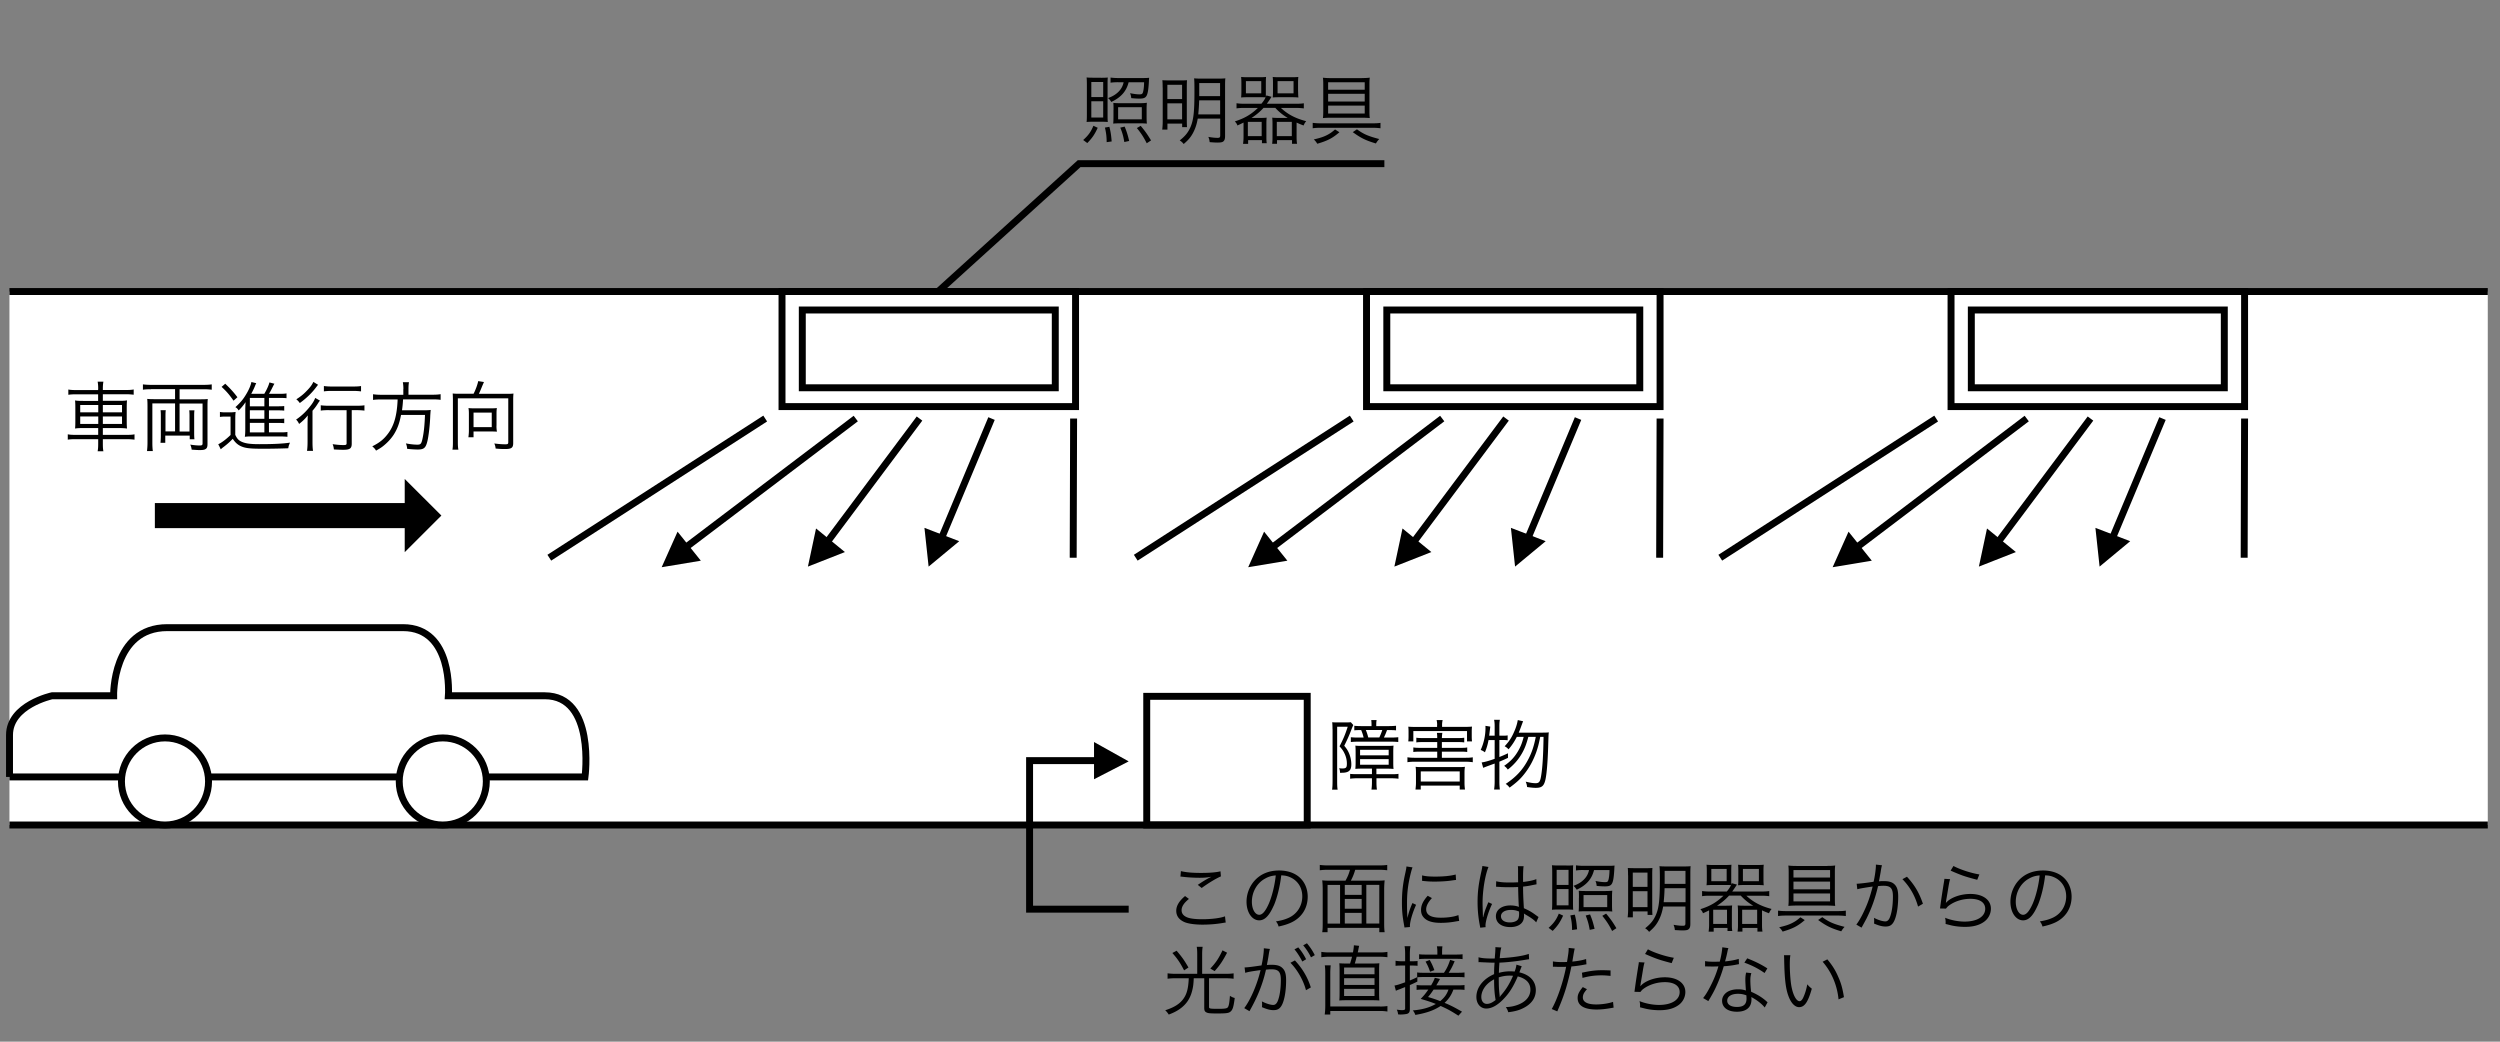 <svg xmlns="http://www.w3.org/2000/svg" id="a" viewBox="0 0 360 150"><rect x="0" y="0" width="360" height="150" fill="#808080" stroke="none"/><defs><style>.b,.d{fill:#fff;stroke:#000;stroke-miterlimit:10}.d{fill:none}</style></defs><path d="M1.36 41.98h356.88v76.82H1.36z" style="fill:#fff"/><path d="M1.36 118.8h356.88" class="b"/><path d="M112.61 41.98h42.27v16.57h-42.27z" class="d"/><path d="M115.53 44.64h36.43v11.2h-36.43zM196.78 41.98h42.27v16.57h-42.27z" class="d"/><path d="M199.7 44.64h36.43v11.2H199.7zM280.95 41.98h42.27v16.57h-42.27z" class="d"/><path d="M283.87 44.64h36.43v11.2h-36.43z" class="d"/><path d="M1.36 111.88h82.88s1.55-11.69-5.8-11.69H64.57s.73-9.81-6.54-9.81H24.09c-7.92 0-7.73 9.81-7.73 9.81H7.5s-6.13 1.32-6.13 5.66v6.03Z" class="b"/><circle cx="23.76" cy="112.53" r="6.27" class="b"/><circle cx="63.76" cy="112.53" r="6.27" class="b"/><path d="M58.28 76.05H22.3v-3.61h35.98v-3.47l5.28 5.27-5.28 5.27v-3.46zM14.14 56.02c0-.45-.02-.74-.08-1.06h.83c-.06.33-.08.62-.08 1.06v.14h3.3c.56 0 .86-.02 1.14-.08v.76a9.37 9.37 0 0 0-1.13-.07h-3.31v.95h2.24c.66 0 .96-.01 1.24-.07-.03.35-.04.54-.04 1.16v1.73c0 .63.01.81.04 1.17-.28-.04-.6-.07-1.25-.07h-2.23v.98h3.42c.56 0 .87-.02 1.14-.08v.77c-.34-.04-.68-.07-1.14-.07h-3.42v.53c0 .61.01.86.08 1.21h-.83c.07-.39.08-.64.08-1.21v-.53h-3.26c-.46 0-.83.02-1.12.07v-.77c.29.06.59.08 1.12.08h3.26v-.98h-2.05c-.66 0-1 .02-1.28.07.03-.34.04-.54.04-1.17v-1.69c0-.64-.01-.84-.04-1.19.27.06.58.07 1.22.07h2.1v-.95h-3.18c-.44 0-.79.02-1.11.07v-.76c.31.06.63.08 1.12.08h3.17v-.14Zm-2.59 2.3v1.06h2.6v-1.06h-2.6Zm0 1.65v1.08h2.6v-1.08h-2.6Zm6.02-.59v-1.06h-2.76v1.06h2.76Zm0 1.67v-1.08h-2.76v1.08h2.76ZM21.74 56.05c-.44 0-.87.02-1.16.07v-.77c.33.04.69.07 1.17.07h7.57c.46 0 .83-.02 1.17-.07v.77a9.5 9.5 0 0 0-1.16-.07h-3.47v1.45h3.03c.46 0 .74-.01 1.03-.04-.03.31-.04.57-.04 1.01v5.46c0 .43-.08.62-.29.74-.18.11-.4.14-.9.14q-.2 0-1.09-.06c-.03-.27-.09-.47-.2-.73.42.08.99.13 1.34.13s.43-.06.43-.31v-5.73h-3.31v4.03h1.43v-2.26c0-.33-.01-.57-.04-.79H28c-.03.23-.04.44-.04.79v2.45c0 .44.01.69.04.92h-.68v-.52H23.8v1.03h-.69c.03-.3.05-.64.05-1.07v-2.83c0-.33-.01-.55-.04-.79h.75c-.03.22-.04.45-.04.79v2.26h1.38v-4.03h-3.27v5.67c0 .47.02.88.07 1.19h-.84c.04-.35.07-.76.07-1.22v-5.26c0-.42-.01-.72-.04-1.03.3.03.56.04 1.02.04h2.99v-1.45h-3.45ZM31.66 59.32c.25.04.45.06.85.06h.57c.32 0 .58-.02.85-.06-.04.34-.05.62-.05 1.17v2.13c.27.57.49.81.98 1.02.55.23 1.21.32 2.52.32 2 0 3.34-.07 4.38-.22-.15.35-.2.48-.25.81-1.05.04-2.42.07-3.59.07-1.96 0-2.61-.08-3.26-.38-.45-.21-.81-.54-1.14-1.05-.51.52-.75.73-1.33 1.18-.1.07-.18.13-.4.33l-.36-.73c.48-.22 1.12-.7 1.77-1.33v-2.65h-.73c-.36 0-.55.01-.8.05v-.73Zm.77-4.07c.71.68 1.21 1.22 1.76 1.95l-.56.5c-.63-.89-.96-1.29-1.72-1.99l.52-.45Zm6.28 7.01h1.61c.55 0 .81-.01 1.07-.06v.7c-.31-.03-.65-.05-1.07-.05h-4.17c-.36 0-.56.01-.89.05.04-.33.06-.62.06-1.13V58.9c.01-.34.02-.67.04-.99-.32.48-.62.83-.99 1.19-.19-.26-.21-.3-.47-.47.76-.7 1.12-1.13 1.55-1.86.4-.65.68-1.34.75-1.76l.7.17q-.07.12-.24.55c-.1.25-.31.67-.48.98h1.88c.35-.59.62-1.17.74-1.64l.72.19c-.07.1-.11.18-.32.6-.14.29-.3.58-.46.85h1.49c.47 0 .77-.01 1.03-.06v.69c-.29-.03-.56-.04-.98-.04h-1.55v1.21h1.12c.55 0 .85-.01 1.08-.04v.66c-.3-.03-.56-.04-1.08-.04h-1.12v1.23h1.12c.55 0 .85-.01 1.08-.04v.66c-.3-.03-.56-.04-1.08-.04h-1.12v1.38Zm-.64-4.96h-2.09v1.21h2.09V57.3Zm0 1.78h-2.09v1.23h2.09v-1.23Zm-2.09 1.81v1.38h2.09v-1.38h-2.09ZM44.29 61.14c0-.47.01-.79.03-1.32-.4.51-.72.81-1.25 1.23-.13-.28-.25-.45-.43-.63.86-.58 1.56-1.28 2.22-2.17.25-.34.42-.65.53-.95l.68.39c-.13.17-.17.22-.33.47-.23.37-.43.63-.74.99v4.44c0 .59.02 1.03.08 1.34h-.87c.05-.31.08-.76.08-1.34v-2.46Zm1.52-5.73c-.08.08-.1.11-.2.24-.66.9-1.45 1.67-2.44 2.39a2.36 2.36 0 0 0-.5-.54c.62-.4 1.01-.71 1.45-1.17.55-.55.83-.94 1-1.34l.68.42Zm1.6 3.65c-.52 0-.96.02-1.22.07v-.77c.26.04.69.07 1.22.07h3.86c.56 0 .96-.02 1.21-.07v.77c-.29-.04-.69-.07-1.2-.07h-.63v4.82c0 .7-.26.89-1.23.89-.35 0-.87-.02-1.34-.05-.03-.31-.08-.51-.18-.76.63.09 1.1.13 1.55.13.37 0 .46-.04.46-.26v-4.76H47.4Zm-.77-3.47c.3.04.65.07 1.14.07h3.08c.5 0 .83-.02 1.13-.07v.77c-.33-.04-.69-.07-1.13-.07h-3.08c-.44 0-.81.02-1.14.07v-.77ZM58.09 56.01c0-.38-.03-.68-.08-.97h.88c-.04.23-.07.54-.07.97v.83h3.37c.56 0 .92-.02 1.26-.08v.82c-.31-.05-.6-.07-1.24-.07h-4.17c-.04.7-.07.98-.15 1.57h3c.58 0 .86-.01 1.13-.05-.02.22-.03.34-.06.77-.04 1.31-.23 3-.42 3.75-.23.95-.5 1.18-1.38 1.18-.35 0-.93-.03-1.53-.1-.03-.35-.07-.5-.18-.78.64.12 1.18.18 1.66.18s.58-.13.75-.95c.19-.92.28-1.87.34-3.33h-3.45c-.24 1.25-.54 2.02-1.04 2.82-.35.54-.81 1.06-1.36 1.52-.35.3-.59.46-1.2.8-.15-.26-.26-.37-.54-.62 1.02-.51 1.63-.99 2.23-1.78.9-1.17 1.33-2.66 1.42-4.97h-2.31c-.56 0-.93.02-1.23.07v-.82c.35.05.68.08 1.22.08h3.14v-.83ZM68.19 56.71c.3-.57.59-1.38.67-1.83l.83.13c-.05.12-.12.27-.28.65-.19.48-.32.77-.45 1.05h4.07c.42 0 .65-.01.91-.04-.03.3-.04.57-.04.97v6.16c0 .68-.24.86-1.18.86-.42 0-.76-.01-1.35-.07-.03-.29-.07-.45-.19-.73.62.08 1.13.12 1.56.12.38 0 .45-.04.45-.32v-6.3h-7.26v6.31c0 .51.02.78.08 1.08h-.86c.05-.29.07-.53.07-1.08v-6.02c0-.37-.01-.65-.03-.99.25.03.48.04.89.04h2.11Zm3.3 4.57c0 .37.02.63.07.88-.24-.02-.71-.03-.99-.03h-2.38v.84h-.74c.04-.33.07-.63.07-.94v-2.46c0-.3-.01-.53-.06-.81.23.03.44.04.75.04h2.58c.31 0 .53-.01.76-.04-.04.26-.05.5-.05.83v1.71Zm-3.3.23h2.62v-2.1h-2.62v2.1ZM155.98 20.16c.76-.68 1.11-1.18 1.47-2.05l.62.29c-.45.98-.79 1.47-1.5 2.2l-.59-.44Zm2.56-8.96c.44 0 .76-.01.98-.04-.02.23-.03.47-.03 1.04v4.27c0 .6.01.88.03 1.1-.27-.03-.59-.04-1.04-.04h-.97c-.51 0-.8.01-1.04.04.03-.26.04-.58.04-1.07v-4.28c0-.47-.01-.79-.04-1.07.23.03.54.04 1.07.04h1.01Zm-1.39 2.78h1.71v-2.17h-1.71v2.17Zm0 2.94h1.71v-2.34h-1.71v2.34Zm2.21 3.55c-.01-.85-.07-1.3-.25-2.1l.64-.11c.19.73.26 1.24.33 2.11l-.72.1Zm1.65-8.63c-.41 0-.8.02-1.09.07v-.74c.3.04.69.07 1.13.07h3.43c.51 0 .76-.01 1-.04-.02.12-.03.31-.04.57-.07 1.21-.17 1.77-.37 2.08-.18.26-.43.35-.99.35-.31 0-.7-.02-1.18-.07-.03-.33-.07-.45-.17-.71.54.11.99.17 1.38.17.27 0 .38-.06.45-.23.1-.24.18-.81.19-1.51h-2.23c-.32 1.29-1.09 2.17-2.49 2.83-.2-.3-.24-.35-.47-.56 1.22-.42 2.04-1.23 2.24-2.27h-.79Zm-.66 3.99c0-.57-.01-.77-.03-1.01.31.03.52.04 1 .04h2.77c.42 0 .7-.01 1.06-.06-.03.3-.04.55-.04 1.02v.91c0 .52.01.78.04 1.07a9.32 9.32 0 0 0-1.07-.04h-2.7c-.48 0-.8.01-1.08.04.03-.25.04-.56.04-1.01v-.97Zm.66 1.35h3.41v-1.74h-3.41v1.74Zm.89 3.27c-.14-.83-.27-1.31-.58-2.07l.63-.15c.3.73.44 1.18.65 2.07l-.69.15Zm3.23.18c-.47-.92-.81-1.44-1.42-2.19l.55-.32c.62.74.96 1.22 1.49 2.1l-.62.41ZM167.42 12.61c0-.48-.01-.77-.04-1.06.35.02.63.03 1.36.03h1.2c.53 0 .73-.01.99-.03-.02.26-.03.46-.03 1.06v4.63c0 .53.01.75.03 1.07h-.7v-.51h-2.12v.86h-.75c.04-.32.07-.72.07-1.16v-4.9Zm.68 1.66h2.12v-2.06h-2.12v2.06Zm0 2.91h2.12v-2.3h-2.12v2.3Zm4.37-.09c-.13.79-.35 1.45-.69 2.08-.34.62-.66.99-1.33 1.57-.18-.23-.31-.35-.57-.52.81-.64 1.23-1.17 1.57-1.97.42-1 .55-2.17.55-5.08 0-1.06-.01-1.57-.05-1.89.32.03.57.04 1.07.04h2.38c.5 0 .78-.01 1.05-.04-.03.26-.04.58-.04 1.08v7.23c0 .41-.08.64-.27.79-.14.11-.4.15-.86.15-.24 0-.41-.01-1.09-.06-.03-.31-.08-.5-.19-.76.62.11.99.14 1.36.14.27 0 .35-.08.35-.37v-2.4h-3.22Zm.21-2.64c-.03.96-.07 1.35-.13 2.02h3.15v-2.02h-3.01Zm3.01-2.49h-3v1.88h3v-1.88ZM181.64 14.94c.32-.38.47-.63.61-.92-.23-.02-.42-.02-.89-.02h-1.72c-.34 0-.63.01-.92.04a8 8 0 0 0 .04-.86v-1.2c0-.34-.01-.62-.04-.9.29.03.54.04.94.04h1.71c.41 0 .68-.01.94-.04-.02.25-.03.53-.03.89v1.28c0 .4 0 .52.01.71.03-.1.04-.13.07-.22l.74.2c-.28.43-.38.6-.68 1h4.24c.46 0 .79-.02 1.09-.07v.74c-.34-.04-.66-.07-1.09-.07h-2.21c1.01.94 2.08 1.5 3.64 1.91-.21.26-.22.29-.38.62-.46-.18-.64-.25-1-.42v2.09c0 .36.02.74.07.97h-.73v-.53h-2.16v.53h-.7c.03-.25.05-.51.05-.83v-2.05c0-.36-.01-.58-.04-.89.26.03.53.04.91.04h1.32c-.68-.4-1.25-.86-1.79-1.45h-1.69c-.52.57-1.06 1.02-1.73 1.45h1.28c.37 0 .63-.01.9-.04-.03.25-.04.52-.04.89v1.95c0 .33.01.59.05.84h-.69v-.44h-1.99v.54H179c.04-.29.07-.62.07-.98v-2.09c-.34.17-.46.23-.89.42-.03-.17-.14-.34-.36-.59 1.42-.45 2.34-1 3.32-1.94h-1.99c-.45 0-.79.02-1.09.07v-.74c.31.04.6.07 1.09.07h2.54Zm-2.23-1.5h2.21v-1.76h-2.21v1.76Zm.28 6.16h1.99v-2.05h-1.99v2.05Zm7.24-6.42c0 .35.01.59.04.86-.31-.03-.59-.04-.95-.04h-1.8c-.39 0-.68.01-.95.04.03-.29.04-.48.04-.79v-1.29c0-.33-.01-.62-.04-.88.25.03.53.04.93.04h1.8c.41 0 .66-.01.96-.04-.03.26-.04.52-.04.9v1.2Zm-3.07 6.42h2.16v-2.05h-2.16v2.05Zm.11-6.16h2.3v-1.76h-2.3v1.76ZM189.03 17.69c.3.04.68.07 1.13.07h7.5c.46 0 .84-.02 1.13-.07v.78c-.31-.04-.7-.07-1.12-.07h-7.51c-.45 0-.81.02-1.13.07v-.78Zm3.85 1.35c-1.02.87-1.67 1.21-3.19 1.66-.17-.27-.24-.37-.5-.62.96-.23 1.39-.37 1.92-.64.44-.23.69-.41 1.14-.8l.62.4Zm3.24-7.8c.48 0 .75-.01 1.13-.06-.04.26-.05.55-.05 1.08v3.64c0 .53.01.85.05 1.1-.37-.03-.75-.05-1.17-.05h-4.41c-.42 0-.8.02-1.17.05.04-.27.05-.6.05-1.13v-3.65c0-.48-.01-.73-.05-1.03.35.04.71.06 1.23.06h4.38Zm-4.87.61v1.07h5.27v-1.07h-5.27Zm0 1.66v1.11h5.27v-1.11h-5.27Zm0 1.7v1.14h5.27v-1.14h-5.27Zm4.15 3.41c.96.7 1.63.99 3.21 1.4-.22.24-.31.36-.48.64-1.5-.45-2.14-.77-3.33-1.63l.6-.41Z"/><path d="M199.35 23.57h-43.96l-20.3 18.41M165.13 100.27h23.11v18.53h-23.11zM110.19 60.27 79.1 80.31M123.23 60.27 96.78 80.31M132.41 60.27l-14.98 20.04M142.78 60.27l-8.38 20.04M154.6 60.27l-.06 20.04" class="d"/><path d="m121.66 79.5-5.32 2.09 1.17-5.49 4.15 3.39Z"/><path d="M161.43 109.53h-13.17v21.39h14.27" class="d"/><path d="m157.54 106.85 4.99 2.79-4.99 2.57v-5.36ZM100.92 80.74l-5.64.94 2.29-5.12 3.35 4.18ZM138.12 77.94l-4.4 3.65-.6-5.58 5 1.92Z"/><path d="m194.65 60.27-31.1 20.04M207.68 60.27l-26.44 20.04M216.87 60.27l-14.99 20.04M227.24 60.27l-8.39 20.04M239.05 60.27l-.06 20.04" class="d"/><path d="m206.11 79.5-5.32 2.09 1.17-5.49 4.15 3.39ZM185.38 80.74l-5.64.94 2.29-5.12 3.35 4.18ZM222.57 77.94l-4.4 3.65-.6-5.58 5 1.92Z"/><path d="m278.81 60.27-31.09 20.04M291.85 60.27 265.4 80.31M301.03 60.27l-14.98 20.04M311.4 60.27l-8.38 20.04M323.22 60.27l-.06 20.04" class="d"/><path d="m290.28 79.5-5.32 2.09 1.17-5.49 4.15 3.39ZM269.54 80.74l-5.64.94 2.29-5.12 3.35 4.18ZM306.74 77.94l-4.4 3.65-.6-5.58 5 1.92ZM191.88 105.01c0-.37-.01-.69-.04-1.01.17.02.4.03.76.03h1.11c.4 0 .63-.01.81-.03l.36.41q-.08.13-.34.81c-.25.67-.61 1.46-.97 2.17.4.48.55.74.73 1.18.19.48.29 1.02.29 1.51 0 .88-.37 1.2-1.4 1.2h-.23c0-.29-.03-.44-.13-.65.2.02.31.03.46.03.54 0 .66-.12.66-.69 0-.46-.09-.9-.29-1.36-.2-.44-.35-.68-.77-1.14.52-.98.84-1.74 1.18-2.82h-1.52v7.72c0 .7.01 1 .07 1.34h-.8c.05-.34.07-.67.07-1.35v-7.34Zm4.32 5.67c-.36 0-.7.01-1.03.04.03-.42.04-.58.04-.92v-1.43c0-.44-.01-.76-.04-1 .21.03.56.04 1.05.04h3.43c.48 0 .79-.01 1.02-.04-.03.28-.04.51-.04.97v1.41c0 .52.01.71.04.98-.3-.03-.64-.04-1.03-.04h-1.44v.8h2.05c.58 0 .91-.01 1.13-.06v.71c-.24-.04-.7-.07-1.15-.07h-2.02v.53c0 .47.02.84.07 1.1h-.79c.04-.26.07-.64.07-1.1v-.53h-1.98c-.45 0-.87.02-1.16.07v-.7c.24.03.58.04 1.1.04h2.04v-.8h-1.33Zm3.74-6.12c.45 0 .78-.02 1.09-.05v.66c-.29-.03-.59-.04-1.08-.04h-.22c-.14.42-.3.77-.45 1.08h1c.43 0 .77-.02 1.07-.05v.69c-.31-.03-.68-.05-1.08-.05h-4.68c-.39 0-.75.02-1.07.05v-.69c.29.03.61.05.95.05h.89c-.09-.4-.2-.71-.35-1.08h-.05c-.43 0-.7.01-.94.04v-.66c.33.04.66.05 1.09.05h1.39v-.17c0-.26-.01-.47-.04-.7h.77c-.04.23-.05.4-.05.7v.17h1.77Zm-4.09 4.21h4.12v-.8h-4.12v.8Zm0 1.35h4.12v-.8h-4.12v.8Zm2.77-3.92c.15-.32.3-.67.43-1.08h-2.37c.17.41.26.73.35 1.08h1.58ZM209.95 106.28c.46 0 .67-.01.9-.05v.68c-.26-.04-.5-.05-.9-.05h-2.32v.83h2.75c.46 0 .67-.01.9-.06v.66c-.25-.04-.51-.05-.9-.05h-2.75v.88h3.41c.46 0 .76-.02 1.04-.07v.71c-.29-.04-.58-.07-1.04-.07h-7.33c-.46 0-.75.02-1.04.07v-.71c.29.04.58.07 1.04.07h3.25v-.88h-2.53c-.4 0-.66.01-.91.05v-.66c.24.04.46.06.91.06h2.53v-.83h-2.1c-.41 0-.65.01-.91.05v-.68c.24.04.47.05.91.05h2.1c0-.33-.01-.52-.05-.75h.79c-.04.24-.05.37-.07.75h2.32Zm-3-1.9c0-.25-.02-.45-.08-.69h.87c-.05.24-.08.42-.08.69v.29h3.21c.46 0 .75-.01 1.1-.04-.03.22-.04.41-.04.74v.62c0 .33.01.54.04.77h-.72v-1.49h-7.73v1.49h-.73c.03-.23.04-.45.04-.78v-.6c0-.3-.01-.5-.04-.74.35.03.64.04 1.11.04h3.04v-.29Zm-2.36 9.31h-.76c.04-.34.07-.66.07-.97v-1.43c0-.33-.01-.58-.05-.87.24.03.43.04.78.04h5.53c.36 0 .56-.01.79-.04-.04.29-.06.5-.06.87v1.44c0 .34.02.63.07.96h-.76v-.56h-5.61v.56Zm0-1.15h5.61v-1.46h-5.61v1.46ZM214.35 106.57c-.13.67-.25 1.1-.52 1.76-.21-.15-.36-.24-.61-.34.46-1.02.69-2.09.69-3.18 0-.12 0-.15-.01-.29l.7.11c-.02.19-.03.28-.07.58-.04.33-.05.48-.09.73h.79v-1.38c0-.37-.02-.62-.08-.91h.83c-.05.29-.07.53-.07.91v1.38h.51c.34 0 .5-.01.68-.05v.71c-.23-.03-.41-.04-.68-.04h-.51v2.45c.5-.2.68-.28 1.24-.54v.66c-.56.26-.74.34-1.24.55v2.85c0 .4.02.78.07 1.16h-.83c.05-.35.08-.7.08-1.16v-2.58c-1 .36-1.55.57-1.65.62l-.22-.78c.45-.06.97-.2 1.87-.52v-2.7h-.9Zm5.73-.46c-.29 1.07-.53 1.71-.95 2.43-.52.89-1.17 1.63-2.01 2.28-.14-.22-.3-.37-.52-.54.9-.62 1.48-1.23 2-2.12.37-.64.57-1.13.81-2.05h-.99c-.35.68-.67 1.18-1.19 1.79-.21-.22-.31-.3-.56-.44.63-.68.98-1.2 1.35-2.05.26-.58.44-1.12.54-1.72l.77.17q-.08.18-.3.79c-.1.28-.19.51-.33.85h3.39c.47 0 .73-.01.94-.04-.04.3-.04.33-.08 1.55-.04 1.66-.13 3.2-.25 4.24-.21 1.82-.48 2.2-1.56 2.2-.29 0-.65-.03-1.24-.12-.03-.3-.09-.52-.2-.77.63.15 1.03.22 1.44.22.47 0 .64-.21.77-.99.21-1.21.32-3.01.36-5.68h-.48c-.22 1.09-.32 1.46-.56 2.17-.43 1.21-.99 2.24-1.72 3.16-.59.76-1.13 1.24-2.13 1.98-.19-.25-.3-.36-.56-.54 1.44-.95 2.4-1.96 3.16-3.37.56-1.02.9-2.01 1.17-3.4h-1.07ZM171.2 129.45c-.72.59-1.05 1.1-1.05 1.62s.32.87.94 1.08c.42.14 1.14.22 2.01.22 1.38 0 2.68-.17 3.3-.42l.1.9c-.14.01-.19.02-.37.05-.96.17-2 .25-2.97.25-1.06 0-1.99-.13-2.53-.34-.83-.34-1.25-.9-1.25-1.66 0-.71.42-1.41 1.27-2.12l.56.42Zm-1.16-4.01c.8.19 1.67.26 2.93.26s2.18-.08 2.78-.23l.06.73c-.68.29-1.69.89-2.77 1.67l-.56-.45c.7-.47.97-.64 1.46-.91.12-.07.14-.08.27-.14.08-.04.1-.04.21-.11-.66.11-1.03.14-1.66.14-.77 0-1.71-.05-2.42-.14-.2-.02-.22-.03-.36-.03l.07-.78ZM183.41 130.42c-.64 1.45-1.29 2.11-2.08 2.11-1.04 0-1.83-1.14-1.83-2.68 0-1.12.42-2.21 1.16-3.04.88-.97 2.08-1.46 3.55-1.46 1.23 0 2.31.38 3.03 1.09.69.67 1.07 1.63 1.07 2.68 0 1.71-.92 3.11-2.52 3.79-.49.21-.91.34-1.67.51-.11-.36-.18-.47-.38-.74.8-.13 1.32-.28 1.84-.52 1.21-.55 1.95-1.73 1.95-3.08 0-1.25-.64-2.27-1.75-2.76-.41-.18-.73-.25-1.28-.27-.17 1.53-.58 3.21-1.08 4.37Zm-1.35-3.84c-1.11.67-1.79 1.92-1.79 3.28 0 1.06.46 1.87 1.06 1.87.46 0 .9-.52 1.38-1.6.45-1.03.86-2.66 1-4.07-.66.05-1.13.21-1.64.52ZM198.08 126.82c.58 0 .93-.01 1.31-.05-.04.41-.07.78-.07 1.39v4.76c0 .64.02.99.07 1.32h-.77v-.63h-7.45v.63h-.77c.06-.37.07-.67.07-1.34v-4.74c0-.55-.02-.95-.07-1.39.36.04.73.05 1.29.05h2.06c.32-.58.46-.91.65-1.57h-3.18c-.48 0-.81.02-1.17.07v-.77c.32.04.68.07 1.16.07h7.38c.47 0 .83-.02 1.17-.07v.77a9.17 9.17 0 0 0-1.17-.07h-3.44a7.69 7.69 0 0 1-.63 1.57h3.56Zm-6.91.61V133h1.8v-5.57h-1.8Zm4.91 0h-2.43v1.43h2.43v-1.43Zm-2.43 3.43h2.43v-1.41h-2.43v1.41Zm0 2.13h2.43v-1.54h-2.43v1.54Zm3.1 0h1.87v-5.57h-1.87v5.57ZM203.4 124.9c-.17.47-.3 1.01-.46 1.76-.23 1.16-.33 2.12-.33 3.44 0 .86.02 1.51.07 2.09.15-.74.36-1.34.71-2.15l.53.25c-.5 1.09-.89 2.41-.89 3.03v.17l-.79.07c-.02-.18-.03-.23-.07-.44-.21-1.17-.29-1.96-.29-3.11 0-1.56.13-2.73.5-4.36.11-.52.13-.63.15-.88l.87.13Zm2.8 4.42c-.55.6-.83 1.13-.83 1.62 0 .81.69 1.21 2.11 1.21 1 0 1.94-.14 2.53-.38l.11.85c-.14.01-.17.02-.38.05-.77.15-1.51.22-2.26.22-1.25 0-2.05-.26-2.52-.84-.22-.27-.33-.6-.33-1.01 0-.67.27-1.27.96-2.05l.6.33Zm-1.4-3.26c.47.12 1.01.17 1.87.17 1.22 0 2.21-.1 2.95-.3l.05.78s-.27.03-.76.1c-.64.09-1.52.14-2.37.14-.62 0-1.04-.03-1.76-.11v-.78ZM214.34 124.85c-.47 1.1-.85 3.36-.85 5.16 0 .39.02 1.03.04 1.54 0 .09 0 .11.01.31v.21h.04c.2-.81.28-1.02.65-1.93.04-.1.07-.14.09-.22l.54.25c-.52 1.08-.95 2.48-.95 3.12 0 .05 0 .07.02.22l-.78.08c-.01-.1-.02-.15-.07-.41-.2-1.02-.31-2.16-.31-3.27 0-1.46.14-2.62.57-4.52.1-.48.11-.55.12-.69l.86.14Zm1.11 2.05c.54.13 1.01.18 1.98.18.43 0 .73-.01 1.18-.03q-.01-1.03-.01-1.87c0-.19-.01-.34-.03-.45h.83c-.05.3-.08.81-.08 1.73 0 .12 0 .3.01.54.85-.1 1.48-.23 1.9-.41l.03.75s-.02 0-.77.15c-.29.07-.59.11-1.17.18.01 1.09.03 1.65.12 3.11.8.36 1.11.54 1.84 1.08.13.09.15.11.27.19l-.34.77c-.34-.39-.78-.69-1.56-1.14l-.11-.07s-.04-.03-.1-.07c.02.17.02.19.02.29 0 .29-.04.55-.13.75-.26.58-.94.92-1.84.92-1.28 0-2.08-.6-2.08-1.56s.87-1.56 2.09-1.56c.45 0 .97.09 1.22.22-.03-.23-.08-1.26-.11-2.87-.5.02-.84.03-1.25.03-.45 0-.86-.01-1.24-.03-.19-.02-.31-.02-.35-.02-.1-.01-.17-.01-.19-.01-.05-.01-.09-.01-.11-.01h-.04l.02-.77Zm2.11 4.13c-.86 0-1.42.36-1.42.91s.51.89 1.28.89c.48 0 .91-.14 1.12-.38.14-.17.21-.43.21-.86 0-.08-.01-.33-.01-.33-.45-.18-.74-.23-1.18-.23ZM223 133.61c.76-.68 1.11-1.18 1.47-2.05l.62.29c-.45.98-.79 1.47-1.5 2.2l-.59-.44Zm2.56-8.97c.44 0 .76-.01.98-.04-.02.23-.03.47-.03 1.04v4.27c0 .6.01.88.03 1.1-.27-.03-.59-.04-1.04-.04h-.97c-.51 0-.8.01-1.05.04.03-.26.04-.58.04-1.07v-4.28c0-.47-.01-.79-.04-1.07.23.03.54.04 1.07.04h1.01Zm-1.4 2.79h1.71v-2.17h-1.71v2.17Zm0 2.94h1.71v-2.34h-1.71v2.34Zm2.22 3.55c-.01-.85-.07-1.3-.25-2.1l.64-.11c.19.73.26 1.24.33 2.11l-.71.1Zm1.65-8.64c-.41 0-.8.02-1.09.07v-.74c.3.04.69.07 1.13.07h3.43c.51 0 .76-.01 1-.04-.02.12-.03.31-.04.57-.07 1.21-.17 1.77-.37 2.08-.18.26-.43.35-.99.35-.31 0-.7-.02-1.18-.07-.03-.33-.07-.45-.17-.71.54.11.99.17 1.38.17.28 0 .38-.05.45-.23.1-.24.18-.81.19-1.51h-2.23c-.32 1.29-1.09 2.17-2.49 2.83-.2-.3-.24-.35-.47-.56 1.22-.42 2.04-1.23 2.24-2.27h-.79Zm-.66 4c0-.57-.01-.77-.03-1.01.31.03.52.04 1 .04h2.77c.42 0 .7-.01 1.06-.05-.03.3-.04.55-.04 1.02v.91c0 .52.01.78.04 1.07a9.32 9.32 0 0 0-1.07-.04h-2.7c-.48 0-.8.01-1.08.04.03-.25.04-.56.04-1.01v-.97Zm.66 1.35h3.41v-1.74h-3.41v1.74Zm.89 3.27c-.14-.83-.28-1.31-.58-2.07l.63-.15c.3.73.44 1.18.65 2.07l-.69.15Zm3.23.17c-.47-.92-.81-1.44-1.42-2.19l.55-.32c.62.74.96 1.22 1.48 2.1l-.62.41ZM234.44 126.05c0-.48-.01-.77-.04-1.06.35.02.63.03 1.36.03h1.2c.53 0 .73-.01.99-.03-.02.26-.03.46-.03 1.06v4.63c0 .53.01.75.03 1.07h-.7v-.51h-2.12v.86h-.75c.04-.32.07-.72.07-1.16v-4.9Zm.68 1.66h2.12v-2.06h-2.12v2.06Zm0 2.92h2.12v-2.3h-2.12v2.3Zm4.37-.09c-.13.79-.35 1.45-.69 2.08-.34.62-.66.99-1.33 1.57-.18-.23-.31-.35-.57-.52.81-.64 1.23-1.17 1.57-1.97.42-1 .55-2.17.55-5.08 0-1.06-.01-1.57-.06-1.89.32.03.57.04 1.07.04h2.38c.5 0 .78-.01 1.04-.04-.03.26-.04.58-.04 1.08v7.23c0 .41-.08.64-.28.79-.14.11-.4.15-.86.15-.24 0-.41-.01-1.09-.05-.03-.31-.08-.5-.19-.76.62.11.99.14 1.36.14.28 0 .35-.08.35-.37v-2.4h-3.22Zm.21-2.64c-.03.96-.07 1.35-.13 2.02h3.15v-2.02h-3.01Zm3.01-2.5h-3v1.88h3v-1.88ZM248.66 128.38c.32-.38.47-.63.61-.92-.23-.02-.42-.02-.89-.02h-1.72c-.34 0-.63.01-.92.04a8 8 0 0 0 .04-.86v-1.2c0-.34-.01-.62-.04-.9.29.03.54.04.94.04h1.71c.41 0 .68-.01.94-.04-.02.25-.03.53-.03.89v1.28c0 .4 0 .52.01.71.03-.1.04-.13.07-.22l.74.2c-.28.43-.39.6-.68 1h4.24c.46 0 .79-.02 1.09-.07v.74c-.34-.04-.66-.07-1.09-.07h-2.21c1.01.93 2.08 1.5 3.64 1.91-.21.26-.22.29-.38.62-.46-.18-.64-.25-1-.42v2.09c0 .36.02.74.07.97h-.73v-.53h-2.16v.53h-.7c.03-.25.06-.51.06-.83v-2.05c0-.36-.01-.58-.04-.89.26.03.53.04.91.04h1.32c-.68-.4-1.25-.86-1.79-1.45h-1.69c-.52.57-1.06 1.02-1.73 1.45h1.28c.37 0 .63-.01.9-.04-.03.25-.04.52-.04.89v1.95c0 .33.01.59.06.84h-.69v-.44h-1.99v.54h-.73c.04-.29.07-.62.07-.98v-2.09c-.34.17-.46.23-.89.42-.03-.17-.14-.34-.36-.59 1.42-.45 2.34-1 3.32-1.94h-1.99c-.45 0-.79.02-1.09.07v-.74c.31.04.61.07 1.09.07h2.54Zm-2.23-1.49h2.21v-1.76h-2.21v1.76Zm.27 6.16h1.99V131h-1.99v2.05Zm7.24-6.43c0 .35.01.59.04.86-.31-.03-.59-.04-.95-.04h-1.8c-.38 0-.68.01-.95.04.03-.29.04-.48.04-.79v-1.29c0-.33-.01-.62-.04-.88.25.03.53.04.94.04h1.8c.41 0 .66-.01.96-.04-.03.26-.04.52-.04.9v1.2Zm-3.07 6.43h2.16V131h-2.16v2.05Zm.11-6.16h2.3v-1.76h-2.3v1.76ZM256.04 131.13c.3.04.68.07 1.13.07h7.5c.46 0 .84-.02 1.13-.07v.78c-.31-.04-.7-.07-1.12-.07h-7.51c-.45 0-.81.02-1.13.07v-.78Zm3.85 1.36c-1.02.87-1.67 1.21-3.19 1.66-.17-.27-.24-.37-.5-.62.96-.23 1.39-.37 1.92-.64.44-.23.69-.41 1.14-.8l.62.4Zm3.25-7.8c.48 0 .75-.01 1.13-.06-.04.26-.05.55-.05 1.08v3.64c0 .53.01.85.05 1.1-.37-.03-.75-.05-1.17-.05h-4.41c-.42 0-.8.02-1.17.05.04-.28.05-.61.05-1.13v-3.65c0-.48-.01-.73-.05-1.03.35.04.71.06 1.23.06h4.38Zm-4.88.6v1.07h5.27v-1.07h-5.27Zm0 1.66v1.11h5.27v-1.11h-5.27Zm0 1.71v1.14h5.27v-1.14h-5.27Zm4.15 3.41c.96.7 1.63.99 3.21 1.4-.22.24-.31.36-.48.64-1.5-.45-2.14-.77-3.33-1.63l.6-.41ZM267.37 127.26c.4-.01 1.54-.14 2.43-.29.19-.81.33-1.87.33-2.33v-.14l.88.1c-.08.24-.11.43-.21 1.06-.06.32-.13.73-.23 1.25.25-.02.4-.03.65-.03.78 0 1.24.13 1.58.46.38.36.54.87.54 1.77 0 1.68-.29 3.15-.74 3.79-.26.37-.56.52-1.08.52-.47 0-.94-.12-1.66-.43.02-.17.02-.24.02-.38 0-.17 0-.24-.03-.44.63.32 1.24.51 1.64.51.28 0 .48-.18.63-.53.3-.7.46-1.83.46-3.06 0-1.17-.33-1.54-1.35-1.54-.24 0-.38.01-.79.05-.41 1.74-.91 3.15-1.66 4.66-.14.26-.37.7-.72 1.32l-.75-.44c.34-.43.76-1.16 1.14-1.99.52-1.1.85-2.07 1.21-3.49-.95.14-1.47.23-1.57.25-.25.04-.34.07-.64.14l-.09-.79Zm7.23-1.01c1.12 1.21 1.78 2.34 2.3 3.89l-.7.41c-.42-1.52-1.18-2.86-2.25-3.95l.65-.35ZM280.81 126.61c-.1.34-.15.61-.25 1.21-.26 1.6-.29 1.67-.32 1.93-.01.13-.02.15-.04.25h.02c.14-.14.22-.22.34-.32.76-.58 1.97-.95 3.18-.95 1.79 0 2.95.84 2.95 2.12 0 .74-.37 1.45-.99 1.89-.7.5-1.57.73-2.74.73-.66 0-1.32-.07-1.92-.2q-.21-.05-.88-.22c.01-.1.01-.17.01-.21 0-.25-.01-.4-.08-.68.84.34 1.88.55 2.81.55 1.82 0 2.97-.73 2.97-1.85 0-.9-.79-1.43-2.13-1.43-1.12 0-2.25.35-3.08.96-.18.13-.25.21-.44.45l-.86-.02c.03-.2.04-.3.09-.65.11-.84.31-2.11.46-3.04.05-.3.07-.38.08-.58l.84.05Zm.49-1.91c.86.48 2.53 1.03 3.73 1.22l-.31.77q-1.41-.36-2.15-.63t-1.68-.69l.41-.67ZM293.41 130.42c-.64 1.45-1.29 2.11-2.08 2.11-1.04 0-1.83-1.14-1.83-2.68 0-1.12.42-2.21 1.16-3.04.88-.97 2.08-1.46 3.55-1.46 1.23 0 2.31.38 3.03 1.09.69.67 1.07 1.63 1.07 2.68 0 1.71-.92 3.11-2.52 3.79-.49.21-.91.34-1.67.51-.11-.36-.18-.47-.38-.74.8-.13 1.32-.28 1.84-.52 1.21-.55 1.95-1.73 1.95-3.08 0-1.25-.64-2.27-1.75-2.76-.41-.18-.73-.25-1.28-.27-.17 1.53-.58 3.21-1.08 4.37Zm-1.35-3.84c-1.11.67-1.79 1.92-1.79 3.28 0 1.06.46 1.87 1.06 1.87.46 0 .9-.52 1.38-1.6.45-1.03.86-2.66 1-4.07-.66.05-1.13.21-1.64.52ZM172.4 137.34c0-.4-.02-.67-.07-1h.85c-.04.28-.07.57-.07 1v2.89h3.4c.45 0 .78-.02 1.13-.07v.78c-.3-.04-.65-.07-1.12-.07h-2.42V145c0 .24.13.27 1.31.27.92 0 1.23-.04 1.38-.2.17-.2.25-.69.32-1.67.31.19.43.24.69.31-.17 1.34-.3 1.75-.67 2.01-.25.18-.66.22-1.89.22-.99 0-1.33-.03-1.56-.18-.21-.11-.27-.29-.27-.67v-4.22h-1.51c-.04.93-.1 1.3-.25 1.87-.29 1.1-.84 1.89-1.73 2.53-.45.32-.87.54-1.62.83-.17-.26-.28-.41-.51-.62 1.3-.42 2.08-.91 2.61-1.64.51-.7.72-1.53.78-2.97h-1.93c-.44 0-.79.02-1.12.07v-.78c.33.04.68.07 1.13.07h3.14v-2.89Zm-2.97-.44c.81.96 1.05 1.29 1.71 2.42l-.63.41c-.58-1.11-.92-1.62-1.69-2.5l.62-.33Zm7.27.29c-.69 1.29-1.01 1.76-1.79 2.65l-.62-.37c.8-.86 1.17-1.4 1.75-2.62l.66.34ZM179.23 139.31c.4-.01.81-.05 2.43-.29.19-.83.33-1.87.33-2.33v-.14l.88.1c-.07.21-.12.46-.21 1.06-.04.28-.14.78-.23 1.25.25-.02.4-.03.65-.03.78 0 1.24.13 1.58.46.39.36.54.87.54 1.77 0 1.68-.29 3.15-.74 3.78-.26.37-.56.52-1.08.52-.47 0-.94-.12-1.66-.43.02-.17.02-.24.02-.4 0-.16 0-.23-.03-.43.63.32 1.24.51 1.64.51.27 0 .48-.18.63-.53.3-.7.46-1.83.46-3.06 0-1.17-.33-1.54-1.35-1.54-.24 0-.38.01-.79.05-.46 2.06-1.23 3.97-2.38 5.98l-.75-.44c.91-1.2 1.86-3.4 2.35-5.48-1.41.2-1.72.25-2.21.4l-.09-.79Zm7.23-1.02c1.09 1.17 1.84 2.44 2.3 3.9l-.7.4c-.36-1.4-1.25-2.97-2.24-3.95l.65-.34Zm.49-1.87c.5.59.8 1.06 1.13 1.71l-.55.33c-.28-.58-.8-1.4-1.13-1.75l.55-.29Zm1.25-.59c.5.61.77 1.01 1.13 1.71l-.55.32c-.23-.52-.69-1.23-1.12-1.73l.54-.3ZM194.83 137.14c.08-.44.12-.75.13-1.02l.76.08c-.03.14-.06.23-.12.56-.02.13-.03.17-.09.39h3.11c.51 0 .81-.02 1.17-.08v.77c-.34-.04-.66-.07-1.17-.07h-3.26c-.12.46-.14.57-.27.98h2.27c.59 0 .92-.01 1.27-.04-.03.26-.04.62-.04 1.22v2.95c0 .57.01.92.04 1.19-.37-.03-.65-.04-1.27-.04h-3.25c-.59 0-.89.01-1.25.04.03-.26.04-.64.04-1.19v-2.95c0-.58-.01-.95-.04-1.22.34.03.67.04 1.26.04h.29c.12-.4.19-.6.28-.98h-3.3c-.4 0-.74.02-1.12.07v-.77c.36.05.66.08 1.13.08h3.43Zm3.89 7.8c.44 0 .73-.02 1.07-.07v.79a6.89 6.89 0 0 0-1.1-.08h-7.13v.51h-.8c.05-.38.08-.78.08-1.28v-4.64c0-.5-.02-.87-.07-1.16h.85c-.03.31-.06.7-.06 1.16v4.76h7.16Zm-5.17-4.65h4.38v-.96h-4.38v.96Zm0 1.54h4.38v-.97h-4.38v.97Zm0 1.59h4.38v-1.02h-4.38v1.02ZM204.11 141.34c-.45.23-.63.31-1.09.51v3.46c0 .41-.12.6-.42.69-.17.04-.56.09-.9.09-.11 0-.2 0-.37-.02-.04-.29-.08-.44-.19-.68.28.04.55.07.75.07.35 0 .45-.05.45-.26v-3.06c-.4.15-.5.2-.73.29-.29.1-.46.17-.6.24l-.2-.76c.35-.04.71-.17 1.53-.46v-2.41h-.57c-.31 0-.56.01-.81.04v-.73c.26.04.51.07.82.07h.56v-1.06c0-.46-.02-.76-.08-1.11h.84c-.05.33-.08.65-.08 1.1v1.07h.35c.38 0 .51-.01.76-.04v.7c-.22-.03-.43-.04-.75-.04h-.36v2.15c.43-.18.62-.26 1.05-.48v-.68c.22.04.51.05.98.05h2.88c.4-.58.63-1.07.89-1.86l.65.2c-.3.71-.52 1.14-.86 1.66h1.2c.54 0 .85-.01 1.08-.05v.71c-.24-.04-.55-.05-1.07-.05h-4.76c-.43 0-.73.01-.96.04v.64Zm5.18 1.16c-.29.79-.66 1.35-1.27 1.91.89.37 1.39.63 2.51 1.27l-.52.58c-1.04-.67-1.56-.96-2.56-1.4-.99.65-2.07 1.02-3.64 1.29-.1-.27-.18-.41-.36-.65 1.4-.12 2.39-.41 3.31-.93-.75-.3-1.16-.43-2.18-.73.46-.47.69-.75 1.1-1.34h-.66c-.5 0-.77.01-1.03.05v-.71c.26.04.54.05 1.03.05h1.06c.26-.44.44-.8.53-1.09l.75.17c-.08.15-.14.26-.53.92h2.99c.53 0 .84-.01 1.07-.05v.71c-.25-.04-.54-.05-1.06-.05h-.54Zm.22-5.04c.55 0 .85-.01 1.1-.05v.71c-.23-.04-.54-.05-1.07-.05h-4.13c-.52 0-.81.01-1.06.05v-.71c.26.04.55.05 1.09.05h1.54v-.35c0-.33-.02-.62-.07-.84h.8c-.04.3-.05.54-.05.85v.34h1.84Zm-3.63.78c.31.55.45.87.67 1.46l-.62.23c-.2-.59-.33-.89-.65-1.46l.59-.23Zm.56 4.26c-.35.52-.48.69-.8 1.07.86.26 1.18.37 1.75.59.62-.51.95-.97 1.19-1.66h-2.13ZM212.92 137.85c.46.13 1.04.18 2.06.18.03 0 .08 0 .27-.01q.01-.26.06-.83c.01-.12.03-.55.03-.63 0-.02 0-.09-.01-.17l.86.05c-.1.31-.15.68-.23 1.54 1.79-.09 3.36-.32 4.19-.62l.04.77c-.14.02-.18.02-.38.05-1.2.22-2.87.41-3.89.44q-.07.94-.08 1.47c.56-.15 1.05-.22 1.63-.22.23 0 .36.01.64.03.13-.33.22-.66.26-.99l.76.23c-.03.07-.15.36-.34.88 1.52.35 2.37 1.29 2.37 2.57 0 1.08-.59 1.95-1.73 2.54-.63.33-1.25.51-2.24.63-.1-.32-.15-.44-.35-.74.65-.02 1.12-.11 1.65-.3 1.2-.42 1.89-1.22 1.89-2.2s-.63-1.61-1.82-1.92c-.64 1.49-1.23 2.43-2.09 3.3-.85.88-1.68 1.33-2.45 1.33-.83 0-1.42-.69-1.42-1.67 0-1.35.96-2.59 2.55-3.28.01-.8.01-.86.07-1.66h-.44c-.11 0-.61-.02-1.49-.06-.1-.01-.18-.01-.2-.01-.04 0-.1 0-.18.01v-.76Zm1.06 4.07c-.43.51-.67 1.09-.67 1.64 0 .6.32 1 .79 1 .41 0 .77-.17 1.27-.56-.15-.85-.22-1.65-.22-2.98-.54.3-.86.55-1.17.9Zm2.01 1.63c.11-.18.12-.2.21-.29.71-.83 1.18-1.6 1.68-2.75-.35-.02-.41-.02-.53-.02-.51 0-1.02.09-1.53.25.01 1.42.02 1.61.12 2.52.01.07.01.09.01.15v.12h.03ZM223.61 138.44c.35.07.79.1 1.38.1.22 0 .34 0 .66-.02.22-1.35.24-1.54.24-2.02l.87.09q-.07.26-.2 1.04c-.06.35-.09.51-.14.84.86-.09 1.45-.2 1.98-.37l.05.76q-.09.01-.31.05c-.56.12-1.32.22-1.86.26-.17.87-.47 2.11-.77 3.11-.36 1.18-.68 2.01-1.26 3.36l-.8-.34c.81-1.42 1.66-3.93 2.07-6.08-.22.01-.35.01-.76.01-.38 0-.48 0-.91-.02h-.04s-.09 0-.19.01v-.77Zm4.92 3.99c-.22.26-.25.3-.33.42-.18.23-.27.52-.27.78 0 .66.67 1.01 1.92 1.01.83 0 1.8-.15 2.43-.37l.08.83-.48.08c-.74.13-1.38.19-1.96.19-1.8 0-2.74-.56-2.74-1.65 0-.5.15-.84.74-1.58l.62.31Zm3.4-1.9c-.53-.05-.84-.08-1.3-.08-.98 0-1.75.1-2.75.37l-.08-.75c1.28-.28 1.99-.36 2.92-.36.21 0 .37 0 1.2.03v.78ZM236.81 138.61c-.1.34-.15.61-.25 1.21-.26 1.6-.29 1.67-.32 1.93-.01.13-.02.15-.04.25h.02c.14-.14.22-.22.34-.32.76-.58 1.97-.95 3.18-.95 1.79 0 2.95.84 2.95 2.12 0 .74-.37 1.45-.99 1.89-.7.5-1.57.73-2.74.73-.66 0-1.32-.07-1.92-.2q-.21-.05-.88-.22c.01-.1.01-.17.01-.21 0-.25-.01-.4-.08-.68.84.34 1.88.55 2.81.55 1.82 0 2.97-.73 2.97-1.85 0-.9-.79-1.43-2.13-1.43-1.12 0-2.25.35-3.08.96-.18.13-.25.21-.44.45l-.86-.02c.03-.2.04-.3.09-.65.11-.84.31-2.11.46-3.04.05-.3.07-.38.08-.58l.84.05Zm.49-1.91c.86.48 2.53 1.03 3.73 1.22l-.31.77q-1.41-.36-2.15-.63t-1.68-.69l.41-.67ZM248.89 136.54c-.08.21-.09.25-.18.7-.08.37-.14.64-.3 1.2.77-.07 1.46-.2 1.97-.36l.03.76q-.12.02-.39.07c-.45.1-1.13.19-1.8.23-.34 1.18-.74 2.2-1.22 3.21-.26.53-.36.71-.78 1.44-.1.15-.17.29-.22.37l-.75-.44c.35-.44.65-.92 1.06-1.72.51-1 .83-1.79 1.14-2.84-.28.01-.65.02-.81.02-.19 0-.56-.01-.73-.01-.12-.01-.21-.01-.24-.01h-.14v-.76c.38.07.71.09 1.32.09.22 0 .58-.01.79-.01.18-.63.35-1.56.37-2.07l.87.12Zm5.23 8.54c-.43-.53-1.12-1.08-1.93-1.5.02.18.02.24.02.35 0 1.13-.75 1.76-2.09 1.76s-2.14-.62-2.14-1.59c0-.59.41-1.14 1.02-1.4.39-.17.8-.24 1.3-.24.41 0 .68.04 1.11.17-.05-.71-.08-1.23-.08-1.51 0-.4.02-.66.11-1.07l.75.08c-.11.41-.14.64-.14 1.02 0 .5.05 1.25.12 1.67.88.38 1.56.8 2.16 1.33q.12.12.2.18l-.41.75Zm-3.87-1.97c-.93 0-1.53.38-1.53.99 0 .56.53.9 1.4.9.95 0 1.38-.38 1.38-1.2 0-.13-.02-.47-.02-.47-.46-.17-.78-.22-1.22-.22Zm3.86-2.99c-.92-.64-1.76-1.08-2.92-1.5l.41-.62c1.28.51 2.01.88 2.9 1.45l-.4.66ZM257.81 137.56c-.05.34-.08.7-.08 1.31 0 1.21.12 2.72.29 3.42.24 1.12.69 1.88 1.11 1.88.2 0 .39-.19.55-.55.25-.55.43-1.13.57-1.88.24.29.34.38.65.63-.54 1.92-1.04 2.66-1.83 2.66-.62 0-1.19-.62-1.56-1.67-.38-1.05-.54-2.45-.59-5.16-.01-.42-.01-.45-.03-.65h.92Zm5.32.58c.71.85 1.17 1.57 1.57 2.51.42.92.63 1.71.83 2.94l-.78.32c-.2-2.05-1-3.93-2.29-5.42l.67-.34Z"/><path d="M1.36 41.98h356.88" class="b"/></svg>